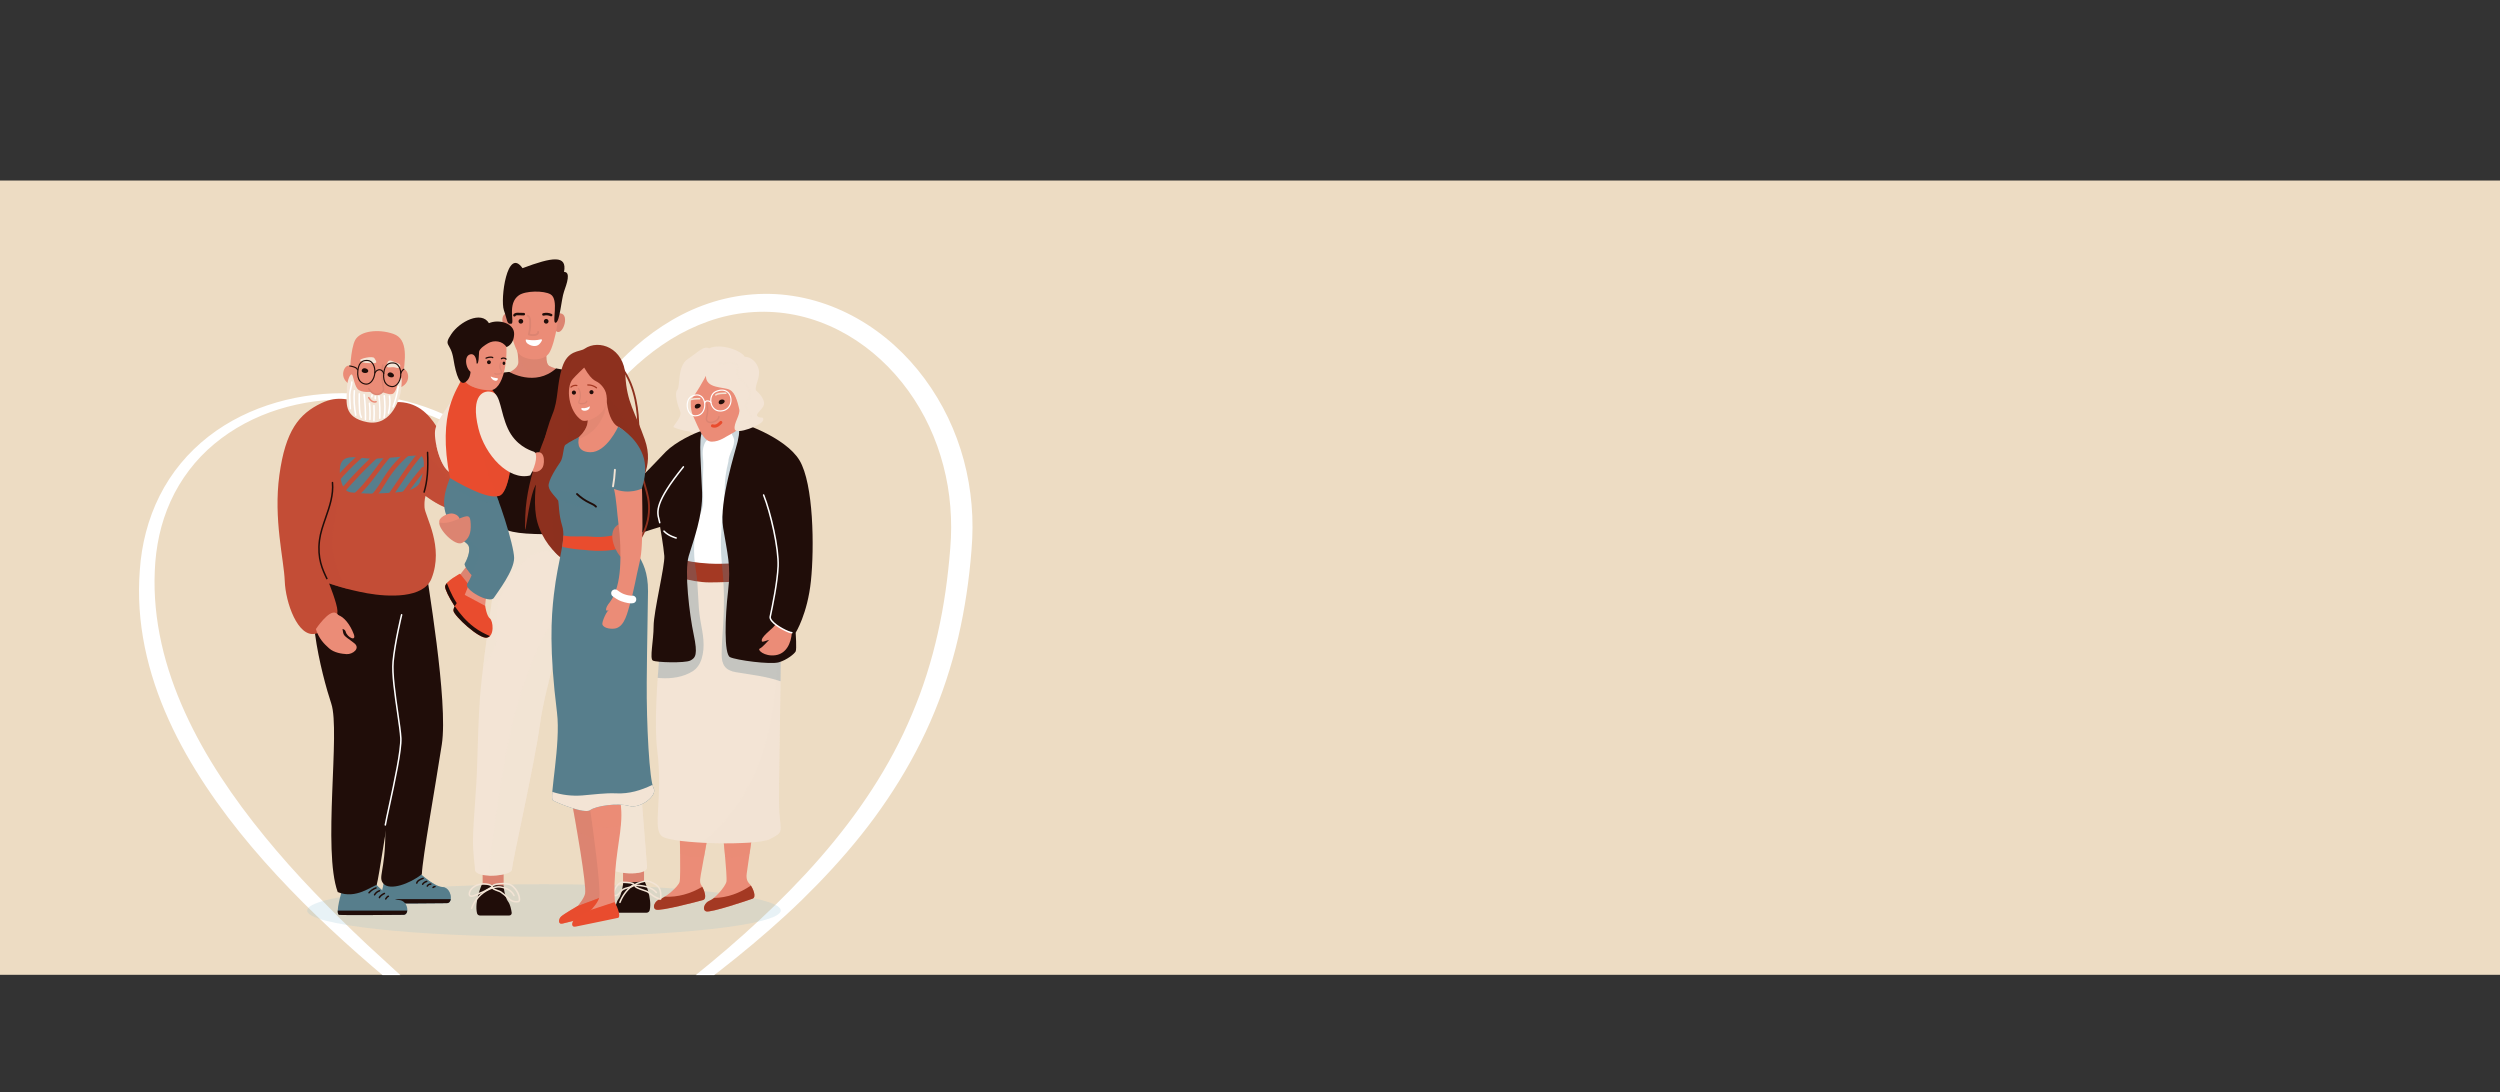 <?xml version="1.0" encoding="UTF-8"?>
<svg xmlns="http://www.w3.org/2000/svg" xmlns:xlink="http://www.w3.org/1999/xlink" viewBox="0 0 1920 838.86">
  <rect x="0" y="0" width="1920" height="838.86" fill="#333333" stroke="none"/>
  <defs>
    <style>
      .cls-1 {
        fill: #a43923;
      }

      .cls-2 {
        opacity: .3;
      }

      .cls-2, .cls-3, .cls-4, .cls-5, .cls-6, .cls-7, .cls-8, .cls-9, .cls-10, .cls-11, .cls-12, .cls-13, .cls-14 {
        mix-blend-mode: multiply;
      }

      .cls-2, .cls-15, .cls-12 {
        fill: #577e8c;
      }

      .cls-16 {
        fill: #45b7a3;
      }

      .cls-3, .cls-5, .cls-6, .cls-14 {
        opacity: .2;
      }

      .cls-3, .cls-17, .cls-11 {
        fill: #dc8471;
      }

      .cls-18 {
        fill: #200d09;
      }

      .cls-19 {
        fill: #fff;
      }

      .cls-20, .cls-9 {
        fill: #e94c2e;
      }

      .cls-21 {
        fill: none;
      }

      .cls-4, .cls-7, .cls-8, .cls-9, .cls-11, .cls-12, .cls-13 {
        opacity: .5;
      }

      .cls-4, .cls-22, .cls-10, .cls-14 {
        fill: #f3e4d5;
      }

      .cls-23, .cls-7 {
        fill: #8d301e;
      }

      .cls-24, .cls-6, .cls-13 {
        fill: #eb8c77;
      }

      .cls-5 {
        fill: #8ec2d6;
      }

      .cls-25 {
        isolation: isolate;
      }

      .cls-26 {
        fill: #d1725e;
      }

      .cls-27, .cls-8 {
        fill: #c34d36;
      }

      .cls-28 {
        fill: #eddcc3;
      }

      .cls-29 {
        clip-path: url(#clippath);
      }
    </style>
    <clipPath id="clippath">
      <rect class="cls-21" x="70.33" width="700" height="748.87"/>
    </clipPath>
  </defs>
  <g class="cls-25">
    <g id="Calque_1" data-name="Calque 1">
      <rect class="cls-28" y="138.65" width="1920" height="610"/>
      <g>
        <g class="cls-29">
          <path class="cls-19" d="M412.2,838.86c-2.04-1.36-4.15-2.76-6.26-4.24l-5.94-4.21c-3.91-2.78-7.84-5.55-11.73-8.37-7.78-5.63-15.56-11.27-23.27-17-15.39-11.51-30.72-23.13-45.7-35.2-30.06-24.03-59.17-49.37-86.53-76.68-27.26-27.36-52.92-56.66-74.52-89.14-10.78-16.23-20.57-33.21-28.64-51.1-8.09-17.86-14.48-36.61-18.43-55.95-1.96-9.67-3.32-19.47-3.97-29.33-.64-9.86-.6-19.76.15-29.6,1.31-19.73,6.28-39.45,15.21-57.23,4.46-8.88,9.92-17.26,16.23-24.9,6.31-7.64,13.47-14.54,21.23-20.61,15.55-12.14,33.53-20.78,52.25-26.2,9.37-2.72,18.95-4.64,28.61-5.78,9.66-1.19,19.4-1.54,29.11-1.24,9.71.32,19.39,1.38,28.94,3.16,9.55,1.76,18.98,4.24,28.15,7.47,18.32,6.48,35.7,15.85,50.94,28.08,7.59,6.14,14.64,12.96,21.02,20.39,6.36,7.44,12.02,15.51,16.85,24.05l-6.09.32c8.37-20.81,18.08-41.19,29.87-60.47,11.77-19.26,25.63-37.48,42.18-53.31,8.26-7.92,17.28-15.12,26.93-21.44,9.67-6.3,20.02-11.7,30.94-15.75,10.91-4.08,22.37-6.83,34.01-8.11,11.65-1.27,23.49-1.01,35.09.78,23.24,3.52,45.36,13.1,64.26,26.79,18.97,13.68,34.77,31.44,46.74,51.38,12,19.95,20.16,42.16,24.12,65.06,1.99,11.45,2.98,23.07,2.93,34.67-.01,5.78-.3,11.65-.77,17.32-.45,5.64-.98,11.27-1.62,16.89-1.27,11.25-2.95,22.48-5.08,33.63-2.14,11.15-4.64,22.25-7.76,33.19-6.16,21.9-14.28,43.29-24.44,63.64-10.13,20.37-22.15,39.72-35.53,57.98-13.4,18.25-28.27,35.31-43.95,51.46-7.85,8.07-15.9,15.93-24.17,23.53-8.28,7.6-16.73,14.99-25.31,22.2-8.59,7.2-17.3,14.26-26.15,21.11-8.87,6.83-17.84,13.53-26.9,20.08-9.08,6.52-18.21,12.97-27.47,19.23-9.27,6.24-18.57,12.42-27.97,18.44-9.39,6.04-18.86,11.94-28.38,17.75-4.75,2.93-9.54,5.78-14.34,8.63l-3.62,2.15-3.78,2.2-7.45,4.25ZM412.27,837.34l6.71-4.62,6.74-4.57,13.81-9.4c9.21-6.26,18.31-12.66,27.4-19.09,18.16-12.86,36.02-26.12,53.54-39.76,8.75-6.84,17.38-13.82,25.9-20.91,8.55-7.06,16.94-14.31,25.19-21.69,16.5-14.77,32.39-30.18,47.37-46.35,29.91-32.35,56.13-68.14,74.86-107.62,4.67-9.86,8.89-19.93,12.69-30.14,3.77-10.23,7.05-20.64,9.89-31.17,5.65-21.07,9.54-42.64,11.87-64.43.62-5.44,1.12-10.91,1.55-16.38.45-5.44.69-10.7.7-16.06,0-10.68-.83-21.35-2.61-31.86-3.6-21.01-10.79-41.43-21.58-59.8-10.74-18.38-25.03-34.69-42.05-47.36-16.98-12.67-36.8-21.56-57.63-25.01-10.4-1.75-21.02-2.12-31.54-1.19-10.52.97-20.94,3.26-30.97,6.8-10.02,3.55-19.72,8.18-28.86,13.83-9.15,5.63-17.76,12.22-25.85,19.43-16.18,14.47-30.15,31.54-42.22,49.89-12.09,18.36-22.3,38.03-31.15,58.31l-.04.09c-.74,1.7-2.72,2.48-4.42,1.74-.72-.32-1.28-.86-1.62-1.5-8.81-16.56-20.85-31.46-35.38-43.49-7.26-6.02-15.05-11.41-23.28-16.06-8.23-4.66-16.89-8.55-25.8-11.75-35.62-12.82-75.56-14.08-111.63-2.82-18,5.64-34.96,14.56-49.3,26.55-14.39,11.93-25.87,27.1-33.52,43.94-3.83,8.43-6.73,17.25-8.73,26.29-1.97,9.05-3.12,18.25-3.46,27.56-.8,18.64,1.09,37.31,5.17,55.5,4.06,18.21,10.32,35.93,18.08,53.01,7.77,17.09,17.04,33.55,27.4,49.36,10.34,15.82,21.67,31.05,33.7,45.74,12,14.72,24.7,28.92,37.89,42.68,13.19,13.76,26.75,27.21,40.69,40.28,13.98,13.03,28.14,25.9,42.6,38.45,14.47,12.54,29.05,24.98,43.84,37.19,7.37,6.13,14.77,12.24,22.2,18.31l11.13,9.12,5.51,4.51c1.71,1.42,3.42,2.92,5.21,4.46Z"/>
        </g>
        <g>
          <ellipse class="cls-5" cx="417.75" cy="699.24" rx="181.87" ry="20.17"/>
          <g>
            <path class="cls-15" d="M296.08,673.17s-5.66,19.9-2.16,20.44c3.5.54,44.26,0,49.34,0s3.46-12.1-3.54-12.37c-7-.27-20.22-13.18-20.22-13.18l-23.42,5.11Z"/>
            <path class="cls-12" d="M296.08,673.17s-5.66,19.9-2.16,20.44c3.5.54,44.26,0,49.34,0s3.46-12.1-3.54-12.37c-7-.27-20.22-13.18-20.22-13.18l-23.42,5.11Z"/>
            <path class="cls-18" d="M292.79,690.55c0,1.74.32,2.94,1.14,3.06,3.5.54,44.26,0,49.34,0,1.66,0,2.61-1.3,2.88-3.06h-53.35Z"/>
            <path class="cls-18" d="M326.02,429.05c1.96,16.03,18.38,109.88,13.29,142.72-5.08,32.85-14.74,86.41-15.34,99.7-9.59,7.43-24.24,12.5-29.23,7.43-4.99-5.07,1.19-9.13,1.18-39.56,0-30.43-3.13-170.18-3.13-170.18l33.23-40.12Z"/>
            <path class="cls-15" d="M262.68,683.79s-5.66,18.29-2.15,18.79c3.5.49,44.26,0,49.34,0s3.46-11.12-3.54-11.37c-7-.25-20.22-14.74-20.22-14.74l-23.42,7.32Z"/>
            <path class="cls-18" d="M259.38,699.34c-.05,1.83.25,3.11,1.14,3.24,3.5.49,44.26,0,49.34,0,1.8,0,2.75-1.41,2.92-3.24h-53.39Z"/>
            <path class="cls-18" d="M249.62,439.61c-19.8,13.1-2.2,79.77,4.83,100.88s-6.81,112.56,4.92,144.62c14.08,5.87,26.39-4.98,29.91-5.37,1.96-7.43,7.4-45.8,11.7-68.87,4.3-23.07,8.05-34.41,6.57-50.05-1.48-15.64-10.48-49.21-2.26-75.05,8.21-25.84,2.26-51.64,2.26-51.64l-57.93,5.47Z"/>
            <path class="cls-24" d="M411.59,369.25c4.2-1.9,12.19-5.69,16.49-4.71,4.3.98,11.73-2.54,15.25-1.86,3.52.68,2.35,2.88,1.37,6.57-.98,3.69-8.8,10.73-14.27,12.88-5.47,2.15-7.04.2-20.72.39-13.69.2-29.91,4.11-29.91,4.11l13.69-15.45s13.56.12,18.12-1.93Z"/>
            <path class="cls-27" d="M278.51,309.6c-9.38-2.35-18.77-6.16-31.67,0-17.28,8.25-27.57,21.11-32.26,55.13-4.69,34.02,3.52,65.1,4.11,81.53.59,16.42,9.97,43.4,23.46,40.47,13.49-2.93,17.2-11.48,17.01-17.6-.17-5.52-6.45-21.11-6.45-21.11,0,0,12.9,4.69,29.33,7.62,16.42,2.93,43.14,4,49.27-11.14,9.97-24.63-4.99-48.1-5.28-54.84-.29-6.75.88-8.8.88-8.8,0,0,13.2,10.26,22.29,10.56,9.09.29,54.25,11.44,64.22-6.45,1.17-15.25-1.47-17.3-1.47-17.3,0,0-13.78,2.05-26.69-1.17-12.9-3.23-27.86-2.64-37.83-17.01-9.97-14.37-17.3-50.15-56.89-38.42-4.11-.29-12.02-1.47-12.02-1.47Z"/>
            <path class="cls-15" d="M321.65,371.87c2.63-3.46,7.09-22.28.22-22.08-12.55.37-24.85,2.64-37.39,2.42-9.55-.17-22.75-5.16-23.46,7.84-.3,5.5,1.15,17.3,8.37,18.08,8.01.87,16.09,1.32,24.14.69,7.78-.61,21.56-.14,27.49-6.2.22-.22.43-.47.64-.75Z"/>
            <path class="cls-8" d="M244.95,421.62c-.32,11.82,7.75,26.39,7.75,26.39,0,0,5.92,2.15,14.85,4.45-.04-.05-.08-.1-.12-.15-6.13-8.22-10.04-18.28-11.75-28.37-1.98-11.65,1.24-21.5,2.93-32.86.93-6.23,1.64-13.19-1.72-18.87-.39-.66-1.14-1.37-1.8-1-.17,5.79,0,12.78-2.21,18.01-4.46,10.54-7.63,20.94-7.94,32.38Z"/>
            <path class="cls-8" d="M350.85,374.61c-7.59-7.66-19.52-21.69-22.28-25.19.02,3.19,0,11.21-.36,14.94-.61,6.37-3.37,15.03-.65,17,2.78,2.05,13.74,9.8,21.62,10.06,6.05.2,28.07,5.19,45.07,3.24-14.67-4.1-32.43-8.97-43.41-20.05Z"/>
            <path class="cls-18" d="M250.71,445.05l.53-.25-.56.19c-3.59-7.49-7.67-15.97-5.89-30.18.71-5.71,2.67-11.34,4.74-17.29,3-8.61,6.09-17.51,5.23-26.87-.03-.32.21-.61.53-.64.32-.01.61.21.64.53.89,9.61-2.25,18.63-5.29,27.36-2.05,5.89-3.99,11.46-4.69,17.05-1.73,13.87,2.26,22.19,5.78,29.53l-.5.31-.53.25Z"/>
            <path class="cls-18" d="M325.72,378.51c-.06,0-.11,0-.17-.03-.31-.09-.49-.42-.39-.73,2.43-8.12,3.24-17.46,2.62-30.3-.02-.32.23-.6.56-.61.37-.02.6.23.61.56.63,12.98-.19,22.45-2.66,30.7-.08.25-.31.42-.56.42Z"/>
            <path class="cls-24" d="M268.19,293.53c-.78,8.95,5.54,24.53,16.67,24.82,11.13.29,21.77-9.95,24.14-26.11,2.37-16.15,4.78-31.77-6.89-35.81-11.67-4.04-25.36-2.25-29.21,4.52-3.85,6.78-4.12,25.76-4.72,32.58Z"/>
            <path class="cls-24" d="M268.98,281.39c-3.26-3.26-9.96,7.64-.92,13.5,2.46.91,5.32-9.09.92-13.5Z"/>
            <path class="cls-24" d="M308.86,284c3.71-2.73,8.69,9.06-1.14,13.48-2.57.52-3.88-9.79,1.14-13.48Z"/>
            <path class="cls-18" d="M278.06,283.79c-1.57,2.73,3.71,3.55,4.65,1.68.94-1.87-3.35-3.93-4.65-1.68Z"/>
            <path class="cls-22" d="M269.93,287.54c-1.36.3-3.62,4.97-3.59,12.9.02,7.93-3.07,20.25,15.79,23.78,18.85,3.53,25.62-19.41,26.06-25.88.44-6.47.67-9.17-.79-7.78-1.83,1.74-2.45,9.17-5.18,11.5-2.72,2.32-8.68-1.88-12.85-1.47-4.18.41-12.07,1.4-14.85-2.01-2.77-3.41-3.21-11.34-4.58-11.04Z"/>
            <path class="cls-24" d="M293.99,280.4c-1.41,5.52-.18,15.21.57,18.03.74,2.82-5.96,8.54-11.41.08-2.1-3.51,10.84-18.11,10.84-18.11Z"/>
            <path class="cls-18" d="M298.1,286.66c-2.06,2.38,2.97,4.19,4.24,2.53,1.28-1.66-2.54-4.5-4.24-2.53Z"/>
            <path class="cls-17" d="M289.58,303.52c-1.88,0-4.48-.88-6.93-4.69-.18-.27-.1-.63.18-.81.27-.18.64-.1.81.18,3.27,5.08,6.56,4.33,7.83,3.77,1.75-.77,2.77-2.42,2.52-3.38-.73-2.79-2.02-12.64-.57-18.33.08-.31.4-.5.71-.42.31.08.5.4.42.71-1.4,5.48-.15,15.03.56,17.74.43,1.63-1.03,3.81-3.18,4.75-.44.19-1.28.48-2.36.48Z"/>
            <path class="cls-22" d="M276.57,276.76c-.67-1.29,9.81-3.74,10.97-1.65,1.16,2.08,2.91,3.89-.89,3.8-3.8-.09-8.83.29-10.09-2.15Z"/>
            <path class="cls-22" d="M297.12,279.55c1.01-3.18,2.59-3.05,4.84-1.95,2.25,1.1,6.31,1.55,5.36,3.96-.94,2.41-3.65.09-6.34.45-2.69.37-4.78.42-3.87-2.46Z"/>
            <path class="cls-24" d="M287.72,309.3c-.85,0-1.75-.27-2.54-.81-1.09-.73-1.87-1.82-2.49-2.79-.17-.27-.09-.63.18-.81.27-.17.63-.09.81.18.58.91,1.24,1.84,2.15,2.45.91.61,1.98.78,2.79.44.3-.12.64.01.77.31.13.3-.01.64-.31.77-.42.18-.88.26-1.36.26Z"/>
            <path class="cls-18" d="M281.4,295.46c-.13,0-.26,0-.39-.02-1.4-.12-3.37-.64-4.85-2.42-1.54-1.86-2.14-4.61-1.79-8.18.8-8.1,5.12-8.66,8.3-8.39,1.76.15,3.32,1.31,4.38,3.25,1.03,1.89,1.48,4.3,1.26,6.81h0c-.44,5.05-3.5,8.95-6.91,8.95ZM281.51,277.27c-2.88,0-5.64,1.25-6.27,7.65-.33,3.33.21,5.86,1.59,7.53,1.29,1.55,3.02,2,4.25,2.11,3.1.28,5.93-3.38,6.34-8.13h0c.2-2.33-.21-4.58-1.15-6.31-.92-1.68-2.22-2.67-3.68-2.8-.36-.03-.72-.05-1.08-.05ZM287.86,286.47h.01-.01Z"/>
            <path class="cls-18" d="M301.3,297.37c-.13,0-.26,0-.39-.02-1.4-.12-3.37-.64-4.85-2.42-1.54-1.86-2.14-4.61-1.79-8.18.8-8.1,5.12-8.67,8.3-8.39,1.76.15,3.32,1.31,4.38,3.25,1.03,1.89,1.48,4.3,1.26,6.81h0c-.44,5.05-3.5,8.95-6.91,8.95ZM301.41,279.18c-2.88,0-5.64,1.25-6.27,7.65-.33,3.33.21,5.86,1.59,7.53,1.29,1.55,3.02,2,4.25,2.11,3.1.31,5.93-3.38,6.34-8.13h0c.21-2.33-.21-4.58-1.15-6.31-.92-1.68-2.22-2.67-3.68-2.8-.36-.03-.72-.05-1.08-.05Z"/>
            <path class="cls-18" d="M294.71,287.23c-.18,0-.36-.12-.42-.3-.51-1.52-1.49-2.45-2.69-2.55-1.26-.09-2.55.78-3.35,2.29-.11.22-.38.3-.59.18-.22-.11-.3-.38-.18-.59.96-1.83,2.57-2.88,4.2-2.75,1.54.12,2.84,1.3,3.46,3.14.08.23-.05.48-.28.56-.05.02-.09.02-.14.02Z"/>
            <path class="cls-18" d="M274.47,284.4c-.23,0-.42-.18-.44-.41-.09-1.31-3.44-2.22-5.54-2.49-.24-.03-.41-.25-.38-.49.03-.24.24-.42.49-.38.63.08,6.13.85,6.3,3.3.02.24-.16.45-.41.47-.01,0-.02,0-.03,0Z"/>
            <path class="cls-18" d="M307.81,287.07c-.05,0-.11-.01-.16-.03-.23-.09-.34-.35-.25-.57,1.11-2.8,2.62-3.29,2.69-3.31.23-.07.48.06.55.29.07.23-.06.48-.29.55,0,0-1.19.44-2.13,2.8-.07.17-.23.28-.41.28Z"/>
            <path class="cls-24" d="M417.03,366.86c3.14-1.18,11.04-8.39,14.56-9.17,3.52-.78,3.32,2.54,1.37,3.52-1.75.87-4.5,2.89-4.5,6.82s-11.43-1.17-11.43-1.17Z"/>
            <path class="cls-24" d="M242.58,483.12c2.35,7.43,6.21,11.23,10.12,14.75,3.91,3.52,9.97,4.29,13.49,4.5,4.69.28,10.82-4.44,5.93-8.35-4.89-3.91-7.1-4.7-8.27-7.07-1.17-2.37-.65-13.47-5.93-16.2-5.28-2.74-15.33,12.37-15.33,12.37Z"/>
            <path class="cls-24" d="M259.33,472.25c4.85,1.26,9.67,7.61,12.34,14.7,2.35,6.23-5.1,2.52-6.17-1.78-1.07-4.3-10.01-1.37-10.01-1.37,0,0-2.24-13.13,3.84-11.55Z"/>
            <path class="cls-19" d="M295.92,634.14s-.07,0-.11,0c-.32-.06-.53-.36-.47-.68.6-3.31,1.79-8.79,3.17-15.12,3.68-16.95,9.24-42.56,8.75-51.49-.24-4.42-1.24-11.29-2.4-19.24-2.07-14.16-4.41-30.21-3.54-39.6,1.33-14.48,6.51-35.81,6.56-36.02.08-.32.4-.51.71-.43.31.08.51.39.43.71-.05.21-5.21,21.46-6.53,35.85-.85,9.24,1.58,25.92,3.53,39.32,1.16,7.98,2.17,14.88,2.41,19.35.5,9.09-4.86,33.78-8.78,51.81-1.37,6.32-2.56,11.79-3.16,15.08-.05.28-.3.48-.58.48Z"/>
            <path class="cls-18" d="M320.09,678.81s-.07,0-.1,0c-.32-.06-.53-.36-.48-.68.4-2.33,3.44-3.45,5.25-4.12.3-.11.65.04.76.34.11.3-.03.64-.34.75-1.6.59-4.23,1.56-4.52,3.22-.05.29-.3.49-.58.49Z"/>
            <path class="cls-18" d="M324.58,679.71c-.11,0-.22-.03-.32-.1-.27-.18-.34-.54-.17-.81.81-1.23,2.11-2.14,3.55-2.47.32-.08.63.12.7.44.07.32-.12.63-.44.7-1.15.27-2.19.99-2.84,1.97-.11.17-.3.26-.49.26Z"/>
            <path class="cls-18" d="M328.14,681.12c-.09,0-.19-.02-.27-.07-.29-.15-.4-.51-.25-.79.62-1.18,1.96-1.9,3.26-1.88.32.01.58.29.56.61-.01.32-.3.54-.61.56-.92-.03-1.77.48-2.18,1.25-.1.2-.31.31-.52.31Z"/>
            <path class="cls-18" d="M332.58,682.16c-.14,0-.29-.05-.4-.16-.24-.22-.25-.59-.03-.83.49-.53,1.19-.84,1.91-.85h.01c.32,0,.58.25.59.57,0,.32-.25.59-.57.6-.4,0-.81.19-1.08.48-.12.12-.27.18-.43.18Z"/>
            <path class="cls-18" d="M283.41,686.23c-.13,0-.27-.05-.38-.14-.25-.21-.28-.58-.07-.83,1.49-1.77,3.44-3.11,5.62-3.89.31-.11.64.05.75.36.11.31-.05.64-.36.75-1.99.71-3.76,1.93-5.12,3.54-.12.14-.28.21-.45.21Z"/>
            <path class="cls-18" d="M287.67,687.8c-.1,0-.19-.02-.29-.07-.28-.16-.38-.51-.23-.8.9-1.63,2.45-2.86,4.23-3.4.32-.09.64.09.73.4.09.31-.08.64-.4.73-1.49.44-2.78,1.48-3.54,2.84-.11.19-.31.3-.51.3Z"/>
            <path class="cls-18" d="M291.37,689.95s-.1,0-.14-.02c-.31-.08-.5-.4-.42-.71.37-1.48,3.12-3.16,4.2-3.61.3-.12.64.02.77.32.12.3-.02.64-.32.77-1.18.49-3.31,2.01-3.51,2.82-.07.27-.31.44-.57.44Z"/>
            <path class="cls-18" d="M296.23,690.98c-.09,0-.18-.02-.26-.06-.29-.14-.41-.5-.26-.79.01-.03,1.38-2.46,2.63-2.37.32.02.57.3.55.62-.02.32-.3.59-.62.55-.29.05-1.17,1.05-1.51,1.72-.1.21-.31.32-.52.32Z"/>
            <path class="cls-19" d="M269.07,314.46c-.31,0-.57-.24-.59-.55-.05-.87-.1-1.73-.16-2.6-.17-2.7-.35-5.48-.31-8.25.03-1.78.44-3.47.84-5.11.38-1.57.75-3.05.8-4.61.01-.32.27-.57.59-.57h.02c.32.01.58.28.57.61-.05,1.68-.45,3.29-.83,4.85-.4,1.64-.78,3.2-.81,4.85-.04,2.72.14,5.49.3,8.16.05.87.11,1.74.16,2.61.02.32-.23.6-.55.62-.01,0-.02,0-.03,0Z"/>
            <path class="cls-19" d="M273.22,319.46c-.27,0-.52-.19-.58-.47-1.21-6.24-1.57-12.61-1.08-18.94.03-.32.32-.57.63-.54.32.03.56.31.54.63-.49,6.23-.13,12.49,1.06,18.63.06.32-.15.63-.46.69-.04,0-.08.01-.11.01Z"/>
            <path class="cls-19" d="M277.48,321.08c-.21,0-.42-.11-.52-.32-1.05-2.01-1.27-4.31-1.42-6.49-.26-3.92-.33-7.91-.19-11.85.01-.32.31-.53.61-.57.32.01.58.28.57.61-.14,3.9-.07,7.85.19,11.74.14,2.06.35,4.21,1.29,6.02.15.29.04.64-.25.79-.09.05-.18.07-.27.07Z"/>
            <path class="cls-19" d="M280.67,322.67h0c-.32,0-.58-.27-.58-.59.09-6.32-.25-12.71-1.01-18.98-.04-.32.19-.61.51-.65.32-.05.62.19.65.51.77,6.32,1.12,12.76,1.02,19.13,0,.32-.27.58-.59.58Z"/>
            <path class="cls-19" d="M284.07,322.82s-.02,0-.03,0c-.32-.02-.57-.29-.55-.62.22-4.11.12-8.28-.31-12.38-.03-.32.2-.61.52-.64.33-.03.61.2.64.52.44,4.16.55,8.39.32,12.56-.02.31-.28.55-.59.55Z"/>
            <path class="cls-19" d="M287.17,323.55s-.03,0-.04,0c-.32-.02-.57-.3-.55-.63.26-3.77.26-7.59.02-11.36-.02-.32.22-.6.55-.62.31-.03.6.22.62.55.25,3.82.24,7.69-.02,11.51-.02.31-.28.55-.58.55Z"/>
            <path class="cls-19" d="M285.57,305.37s-.05,0-.08,0c-.32-.04-.55-.33-.51-.66l.18-1.46c.04-.32.34-.55.66-.51.32.04.55.33.51.66l-.18,1.46c-.04.3-.29.51-.58.51Z"/>
            <path class="cls-19" d="M288.22,306.84c-.32,0-.59-.26-.59-.59v-1.76c0-.32.26-.59.59-.59s.59.26.59.59v1.76c0,.32-.26.59-.59.59Z"/>
            <path class="cls-19" d="M291.7,321.79h-.02c-.32-.01-.58-.29-.56-.61.21-5.58-.02-11.23-.68-16.77-.04-.32.19-.61.51-.65.32-.05.61.19.65.51.67,5.61.9,11.31.69,16.96-.01.32-.27.56-.59.56Z"/>
            <path class="cls-19" d="M294.96,321.24s-.08,0-.12-.01c-.32-.07-.52-.37-.46-.69,1.11-5.45.63-11.11.16-16.59-.03-.32.21-.61.53-.63.29-.02.61.21.63.53.47,5.56.96,11.31-.18,16.92-.06.28-.3.47-.57.47Z"/>
            <path class="cls-19" d="M298.34,317.84s-.1,0-.15-.02c-.31-.08-.5-.4-.42-.72,1.1-4.14,1.37-8.57.77-12.81-.05-.32.18-.62.5-.66.33-.04.62.18.66.5.62,4.39.35,8.98-.79,13.27-.07.26-.31.44-.57.44Z"/>
            <path class="cls-19" d="M301.91,313.02c-.07,0-.14-.01-.2-.04-.3-.11-.46-.45-.35-.75,1.83-4.94,3.15-10.09,3.91-15.31.05-.32.34-.53.67-.49.32.05.54.35.49.67-.78,5.3-2.12,10.53-3.98,15.55-.09.24-.31.38-.55.38Z"/>
            <g>
              <path class="cls-27" d="M259.16,369.75c-.41,0-.82-.14-1.15-.43-.74-.64-.82-1.75-.18-2.48,4.86-5.62,10.11-11,15.62-15.98,2.25-2.04,4.71-4.07,7.84-4.7.95-.19,1.88.43,2.07,1.38.19.95-.43,1.88-1.38,2.07-2.25.45-4.2,2.08-6.16,3.86-5.4,4.88-10.55,10.16-15.31,15.67-.35.4-.84.61-1.33.61Z"/>
              <path class="cls-27" d="M261.05,381.09c-.4,0-.79-.13-1.12-.41-.75-.62-.85-1.73-.23-2.48,9.93-11.97,20.9-23.25,32.6-33.51.73-.64,1.84-.57,2.48.16.64.73.57,1.84-.16,2.48-11.57,10.14-22.4,21.28-32.21,33.11-.35.42-.85.64-1.36.64Z"/>
              <path class="cls-27" d="M268.94,385.44c-.54,0-1.08-.25-1.43-.73-.57-.79-.39-1.89.39-2.46,7.99-5.79,13.84-13.61,20.04-21.88,4.78-6.38,9.72-12.97,15.69-18.48.71-.66,1.83-.61,2.49.1s.61,1.83-.1,2.49c-5.74,5.28-10.58,11.75-15.26,18-6.08,8.12-12.37,16.52-20.79,22.62-.31.23-.67.33-1.03.33Z"/>
              <path class="cls-27" d="M282.62,385.97c-.59,0-1.17-.3-1.5-.84-.51-.83-.24-1.91.59-2.42,4.95-3.02,8.22-8.33,11.39-13.46.76-1.23,1.52-2.46,2.3-3.66,4.9-7.55,10.95-14.25,17.96-19.89.76-.61,1.86-.49,2.47.27.61.76.49,1.86-.27,2.47-6.73,5.42-12.52,11.83-17.22,19.07-.76,1.18-1.51,2.38-2.25,3.59-3.38,5.49-6.88,11.16-12.55,14.62-.29.18-.6.26-.92.26Z"/>
              <path class="cls-27" d="M295.36,386.07c-.63,0-1.25-.34-1.56-.95-.45-.86-.12-1.92.75-2.37,2.36-1.23,4.07-3.68,5.73-6.06l.07-.1c1.94-2.77,3.81-5.56,5.61-8.26,5.29-7.9,10.29-15.36,16.98-22.48.67-.71,1.78-.74,2.49-.08.71.66.74,1.78.08,2.49-6.49,6.91-11.41,14.25-16.62,22.03-1.82,2.71-3.69,5.51-5.65,8.32l-.07.1c-1.81,2.59-3.87,5.53-6.99,7.16-.26.14-.54.2-.81.2Z"/>
              <path class="cls-27" d="M306.88,385.86c-.36,0-.73-.11-1.04-.34-.78-.58-.95-1.68-.38-2.46,1.05-1.43,2.12-2.91,3.21-4.41,4.46-6.16,9.51-13.13,15.23-19.57.65-.72,1.76-.79,2.48-.15.73.65.79,1.76.15,2.48-5.61,6.3-10.39,12.91-15.01,19.29-1.1,1.51-2.17,2.99-3.22,4.43-.34.47-.88.72-1.42.72Z"/>
            </g>
          </g>
          <g>
            <path class="cls-24" d="M521.91,633.02s1.07,40.41.03,44.25c-1.05,3.84-11,12.05-15.02,13.27-4.02,1.22-6.46,6.64-3.14,8.03,3.32,1.4,32.48-6.29,36.15-7.34,3.67-1.05.35-8.91-.87-10.65-1.22-1.75-1.92-3.14-.87-8.56s4.78-26.86,5.65-31.58c.87-4.72-21.92-7.43-21.92-7.43Z"/>
            <path class="cls-13" d="M531.83,657.92c1.91.11,6.32.69,8.89,0,1.29-7.25,2.63-14.89,3.11-17.48.87-4.72-21.92-7.43-21.92-7.43,0,0,.3,11.23.43,22.41,3.03,1.27,6.11,2.3,9.5,2.49Z"/>
            <path class="cls-1" d="M510.56,688.65c-1.42.92-2.7,1.61-3.65,1.9-4.02,1.22-6.46,6.64-3.14,8.03,3.32,1.4,32.48-6.29,36.15-7.34,3.4-.97.79-7.8-.58-10.18-8.85,5.29-19.09,8.18-28.78,7.58Z"/>
            <path class="cls-24" d="M554.84,636.94s3.85,36.26,3.06,40.16c-.79,3.9-9.04,13.14-12.96,14.63-3.93,1.49-6,7.06-2.59,8.23,3.41,1.17,31.99-8.46,35.58-9.76,3.59-1.29-.25-8.91-1.59-10.57-1.34-1.66-3.56-3.17-2.88-8.64.68-5.47,3.84-25.77,4.39-30.53.55-4.76-23-3.52-23-3.52Z"/>
            <path class="cls-13" d="M568.43,657.94c2.57-.32,4.96-1.17,7.24-2.28.95-6.42,1.9-12.8,2.18-15.21.55-4.76-23-3.52-23-3.52,0,0,1.15,10.82,2.06,21.28,2.84.7,9.97-.07,11.52-.27Z"/>
            <path class="cls-1" d="M548.46,689.59c-1.35,1.01-2.59,1.79-3.52,2.14-3.93,1.49-6,7.06-2.59,8.23,3.41,1.17,31.99-8.46,35.58-9.76,3.33-1.2.27-7.84-1.26-10.11-8.47,5.87-18.49,9.45-28.2,9.51Z"/>
            <path class="cls-22" d="M524.02,326.09c.69,2.34,5.91,7.83,17.04,7.56,11.13-.27-10.72-36.56-9.48-44.12,1.24-7.56-7.56,36.56-7.56,36.56Z"/>
            <path class="cls-10" d="M524.02,326.09c.69,2.34,5.91,7.83,17.04,7.56,11.13-.27-10.72-36.56-9.48-44.12,1.24-7.56-7.56,36.56-7.56,36.56Z"/>
            <path class="cls-24" d="M429.57,407.93c-3.83.06-11.16.04-14.06,2.29-2.89,2.25-9.72,2.23-12.13,3.99-2.41,1.75-.76,2.98,1.27,5.39,2.03,2.42,9.97,4.05,14.84,3.72,4.87-.32,5.78-1.46,16.15-6.13,10.37-4.68,23.95-7.47,23.95-7.47l-15.71-6.72s-10.16,4.87-14.31,4.94Z"/>
            <path class="cls-24" d="M424.64,408.06c-2.78.23-11.24-2.38-14.16-1.72-2.92.66-1.61,3.07.2,3.11,1.62.04,4.87-.72,6.24,2.22,1.38,2.94,7.72-3.61,7.72-3.61Z"/>
            <path class="cls-22" d="M513.33,440.64s-13.29,97.69-8.6,135.23c4.69,37.54-4.13,60.61,3.8,66.47,7.93,5.87,72.84,7.43,83.01,1.96,10.17-5.47,8.21-4.69,7.04-19.55s1.55-101.99.97-132.49c-.58-30.5-3.87-57.46-3.87-57.46l-82.34,5.85Z"/>
            <path class="cls-14" d="M599.54,492.26c-.15-8.13-.5-16-.93-23.19-.16,1.85-.31,3.71-.41,5.56-.65,11.75-.82,23.52-1.42,35.27-1.7,33.15-6.9,67.09-23.44,96.36-7.61,13.47-17.25,26.43-29.21,36.34-1.84,1.52-3.78,3.05-5.79,4.54,21.36,1.18,47.1.43,53.19-2.85,10.17-5.47,8.21-4.69,7.04-19.55-1.17-14.86,1.55-101.99.97-132.49Z"/>
            <path class="cls-19" d="M551.67,326.53c-4.63,3.15-16.06,5.81-21.14,10.89-5.08,5.08-7.43,100.88-7.43,100.88h57.87s-3.91-86.22-2.35-94.92c1.56-8.7-6.23-30.93-26.96-16.85Z"/>
            <path class="cls-1" d="M513.33,440.64s16.42,6.65,31.67,6.65,46.53-1.96,46.53-1.96v-16.03s-25.6,4.69-46.92,3.52c-21.32-1.17-27.76-5.87-27.76-5.87l-3.52,13.69Z"/>
            <path class="cls-2" d="M599.54,492.26c-.58-30.5-3.87-57.46-3.87-57.46l-4.13.29v-5.79s-4.32.79-10.88,1.64c-.9-21.03-3.31-80.42-2.02-87.57,1.56-8.7-6.23-30.93-26.96-16.85-4.63,3.15-16.06,5.81-21.14,10.89-4.14,4.14-6.47,68.54-7.19,92.22-4.73-1.39-6.5-2.68-6.5-2.68l-3.52,13.69s-5.57,40.92-8.23,79.97c.7.06,1.4.12,2.1.17,8.27.59,17.7-.73,24.85-5.31,3.28-2.11,5.61-5.62,6.73-9.29,3.13-10.25.99-19.25-.85-29.53-2.3-12.82-1.29-26.07-3.51-38.68-2.17-12.36-1.95-27.11,2.06-39.05,1.14-3.39,2.65-6.68,3.24-10.21.42-2.56.34-5.18.26-7.78-.24-7.61-.2-15.23.14-22.84.26-5.8-1.48-10.82.64-16.52.52-1.41,1.25-2.83,2.51-3.66,2.01-1.32,4.71-.75,7.01-1.47,2.14-.67,3.78-2.43,5.84-3.32,1.77-.77,3.76-.86,5.69-.88.2,1.75,1.48,3.19,1.89,4.91.35,1.47.03,3-.29,4.47-.9,4.13-4.02,8.68-4.02,12.92-1.62,6.38-2.83,13.82-2.83,20.41-.41,6.62-.19,13.4-1.51,19.92-.16.78-.35,1.56-.55,2.33.06,5.94-.74,11.83-.86,17.81-.15,7.44.42,14.91,1.16,22.3,1.45,14.49,1.52,28.44.54,42.97-.49,7.3-1.03,14.61-1.12,21.93-.11,8.35,2.79,12.67,11.09,14.05,11.63,1.94,22.94,3.06,34.18,6.99.15-12.49.21-23.48.07-31.01Z"/>
            <path class="cls-18" d="M539.23,330.77c-5.87,1.76-20.24,8.5-27.86,16.13s-27.57,30.5-43.99,39.59c-16.42,9.09-36.36,18.77-38.42,19.65-2.05.88,5.57,19.36,9.38,20.82,3.81,1.47,18.48,2.05,26.98-5.28,8.5-7.33,41.64-17.01,41.64-17.01,0,0,2.64,14.96,3.23,22.29.59,7.33-8.21,42.82-8.21,53.96s-3.23,24.93-.59,26.39c2.64,1.47,24.63,2.05,28.74,0,4.11-2.05,5.87-4.69,2.64-19.94-3.23-15.25-7.33-48.68-3.81-60.41,3.52-11.73,10.85-31.09,10.26-48.68-.59-17.6-2.87-42.82.03-46.04l-.03-1.47Z"/>
            <path class="cls-19" d="M506.68,402.03c-.28,0-.53-.2-.58-.49-.14-.78-.34-1.54-.55-2.34-1.58-5.98-3.55-13.43,18.85-41.04.21-.25.58-.29.83-.09.25.21.29.57.09.83-22.03,27.15-20.14,34.27-18.63,40,.22.83.43,1.61.57,2.44.06.32-.16.62-.48.68-.03,0-.07,0-.1,0Z"/>
            <path class="cls-19" d="M519.29,413.76s-.09,0-.14-.02c-.25-.06-6.08-1.55-9.67-5.45-.22-.24-.21-.61.03-.83.24-.22.61-.21.83.03,3.36,3.64,9.04,5.09,9.1,5.11.32.08.51.4.43.71-.07.27-.31.44-.57.44Z"/>
            <path class="cls-16" d="M572.25,414.09c-4.48,0-9.02-1.02-11.95-3.07-.26-.19-.33-.55-.14-.82.19-.27.55-.33.82-.14,5.42,3.79,17.23,3.8,22.18.01.26-.2.63-.15.82.11.2.26.15.63-.11.82-2.69,2.06-7.13,3.09-11.62,3.09Z"/>
            <path class="cls-18" d="M564.43,326.34c4.4.29,3.54,6.45,2.07,12.9-1.47,6.45-14.37,46.07-11.14,66.02,3.23,19.94,6.16,29.03,3.81,48.68-2.35,19.65-3.23,48.39,1.47,50.73,4.69,2.35,31.09,5.88,37.54,3.97,6.45-1.92,12.02-6.61,12.9-8.37.88-1.76,0-14.37,0-14.37,0,0,9.09-14.37,11.73-39.88,2.64-25.51,2.05-74.43-8.8-92.5-10.85-18.06-46.92-30.38-48.97-29.21s-.61,2.03-.61,2.03Z"/>
            <path class="cls-24" d="M595.47,479.46c-.55,3.23-1.21,8.31-3.94,11.04-2.74,2.74-5.87,6.61-8.02,7.59-2.15.98,3.61,6.29,12.01,5.12,8.41-1.17,12.03-9.29,12.62-17.3,0,0-5.25-1.86-6.89-2.71-1.53-.79-5.78-3.74-5.78-3.74Z"/>
            <path class="cls-24" d="M595.47,479.46c-.47,2.36-9.61,8.15-10.39,11.84-.78,3.7,3.71-.57,8.41,0,4.69.57,1.99-11.84,1.99-11.84Z"/>
            <path class="cls-24" d="M540.65,281.14c-6.91,3.95-13.19,27.57-8.56,37.85,4.62,10.28,8.22,20.21,14.56,20.21s11.31-4.25,14.9-5.99c12.55-6.08,7.02-15.93,6.34-20.55-.69-4.62-6.51-17.3-10.96-22.09-4.45-4.8-11.48-12.16-16.27-9.42Z"/>
            <path class="cls-22" d="M542.16,288.66s-8.8,16.4-11.68,17.92c-2.89,1.51,1.6,24.47-1.2,24.6-2.79.14-10.49-2.2-11.86-3.02-1.37-.82,6.87-7.7,4.95-12.23-1.92-4.54-4.67-13.88-2.2-16.49,2.47-2.61-.27-18.14,7.97-23.64,8.25-5.5,12.1-10.45,16.49-8.25,8.8-4.26,24.88,1.79,27.35,6.46,6.32.14,10.86,6.46,11,11.96.14,5.5-4.12,12.51-2.06,14.16,2.06,1.65,6.74,6.87,5.77,10.72-.96,3.85-7.01,7.01-4.81,8.93s5.09-.42,4.12,3.16c-.96,3.58-20.61,11.23-21.72,6.74-1.11-4.49,4.54-11.13,3.44-15.53-1.1-4.4-2.61-12.51-7.42-14.84-4.81-2.34-18.28-.73-18.14-10.63Z"/>
            <path class="cls-18" d="M551.94,308.95c.02,2.99,4.74,1.13,4.62-.85-.13-1.98-4.64-1.62-4.62.85Z"/>
            <path class="cls-18" d="M533.58,312.21c.02,2.99,4.74,1.13,4.62-.85s-4.64-1.62-4.62.85Z"/>
            <path class="cls-17" d="M545.69,325.04c-1.16,0-2.62-.44-3.32-1.67-.7-1.23-.36-2.64-.07-3.88l.06-.25c.68-2.89.67-5.95-.02-8.84-.08-.31.12-.63.43-.71.32-.08.63.12.71.43.73,3.07.74,6.31.02,9.38l-.06.25c-.26,1.08-.53,2.2-.05,3.03.47.82,1.58,1.11,2.38,1.08,1.67-.04,3.42-.74,4.69-1.87.66-.59,1.05-1.33,1.06-2.02,0-.32.28-.61.6-.58.32,0,.58.27.58.6-.02,1.01-.55,2.06-1.46,2.87-1.47,1.31-3.51,2.12-5.44,2.17-.03,0-.07,0-.1,0Z"/>
            <path class="cls-20" d="M548.69,328.45c-.58,0-1.2-.09-1.86-.3-.62-.19-.96-.85-.77-1.47.19-.62.85-.97,1.47-.77,2.02.63,3.31-.42,4.79-1.86.17-.16.33-.32.48-.46.47-.44,1.22-.41,1.66.06.44.47.41,1.22-.06,1.66-.14.13-.28.27-.44.42-1.09,1.07-2.78,2.72-5.26,2.72Z"/>
            <path class="cls-19" d="M534.08,319.79c-2.77,0-4.98-1.68-6.09-4.74-1.44-3.94-.55-9.33,3.05-11.09,3.87-1.89,6.37-.98,7.78.12,2.32,1.81,3.41,5.59,2.64,9.19-.7,3.29-2.7,5.58-5.5,6.28-.65.16-1.28.24-1.88.24ZM535.2,303.75c-1.15,0-2.42.33-3.78,1h0c-3.13,1.53-3.88,6.5-2.61,10,.57,1.56,2.38,5.09,6.93,3.95,2.46-.61,4.23-2.66,4.85-5.61.7-3.28-.26-6.7-2.32-8.31-.88-.69-1.91-1.03-3.08-1.03ZM531.22,304.35h.01-.01Z"/>
            <path class="cls-19" d="M553.11,316.1c-3.98,0-6.32-2.7-7.22-5.53-1.2-3.78-.11-8.67,3.78-10.32h0c3.79-1.61,7.15-1.4,9.46.58,2.29,1.96,3.26,5.51,2.42,8.83-.82,3.25-3.11,5.51-6.28,6.2-.77.17-1.49.24-2.16.24ZM554.43,300.06c-1.34,0-2.83.33-4.4,1h0c-3.43,1.45-4.37,5.84-3.29,9.24.93,2.94,3.62,5.72,8.35,4.69,2.83-.62,4.88-2.64,5.62-5.56.76-3-.1-6.2-2.14-7.94-1.12-.96-2.53-1.44-4.14-1.44ZM549.85,300.66h.01-.01Z"/>
            <path class="cls-19" d="M541.26,309.93s-.06,0-.09-.01c-.24-.05-.39-.29-.34-.52.21-.98.83-1.64,1.75-1.88,1.24-.32,2.82.2,3.75,1.25.16.18.14.46-.04.62-.18.16-.46.14-.62-.04-.7-.79-1.96-1.22-2.87-.99-.59.15-.97.56-1.11,1.22-.04.21-.23.35-.43.35Z"/>
            <path class="cls-22" d="M549.73,303.89c-.15,0-.29-.05-.4-.16-.23-.22-.24-.59-.02-.83,1.48-1.55,7.05-1.49,8.15-1.46.32,0,.58.28.57.6,0,.32-.25.62-.6.57-2.35-.06-6.4.18-7.27,1.09-.12.12-.27.18-.43.18Z"/>
            <path class="cls-22" d="M529.63,308.05c-.15,0-.29-.05-.4-.16-.23-.22-.24-.59-.02-.83,1.48-1.55,7.05-1.49,8.15-1.46.32,0,.58.28.57.6,0,.32-.27.57-.6.57-2.35-.06-6.4.18-7.27,1.09-.12.12-.27.18-.43.18Z"/>
            <path class="cls-19" d="M608.15,486.49c-2.48,0-12.25-4.83-15.84-9.24-1.13-1.39-1.59-2.67-1.36-3.78l.27-1.27c1.31-6.18,5.28-24.97,5.78-37.43.54-13.37-5.63-40.7-11.1-54.42-.12-.3.03-.64.33-.76.3-.12.64.03.76.33,5.62,14.12,11.74,41.17,11.19,54.91-.51,12.56-4.5,31.42-5.81,37.62l-.27,1.26c-.16.75.22,1.7,1.12,2.8,3.52,4.33,12.93,8.81,14.93,8.81.32,0,.59.26.59.59s-.26.59-.59.59Z"/>
            <path class="cls-4" d="M573.2,324.84c-.64,0-1.23-.18-1.74-.53-.26-.19-.33-.55-.14-.82.18-.27.55-.33.82-.14.44.31,1.02.4,1.64.25.79-.19,1.5-.73,1.86-1.42.63-1.19.54-2.82-.24-4.45-.5-1.05-1.19-1.98-1.92-2.96-.3-.41-.61-.82-.9-1.24-.33-.47-.68-1.03-.77-1.7-.12-.94.31-1.79.8-2.56.22-.35.45-.7.68-1.05.69-1.06,1.35-2.06,1.8-3.17,1.42-3.53-.69-7.78-3.41-10.43-.51-.5-1.07-.97-1.63-1.45-1.85-1.58-3.77-3.21-4.15-5.68-.14-.88-.05-1.76.04-2.61.11-1.06.21-2.05-.13-2.94-.41-1.09-1.51-1.95-2.95-2.32-1.36-.35-2.83-.25-4.25-.15l-6.13.42c-.34.03-.6-.22-.63-.55-.02-.32.22-.6.55-.63l6.13-.42c1.44-.1,3.07-.21,4.62.18,1.8.46,3.2,1.59,3.75,3.04.44,1.15.32,2.33.2,3.47-.08.81-.16,1.58-.05,2.31.32,2.04,1.99,3.46,3.76,4.97.58.49,1.16.99,1.69,1.5,3,2.92,5.3,7.67,3.68,11.7-.49,1.22-1.21,2.32-1.91,3.38-.22.34-.45.69-.67,1.03-.43.69-.7,1.25-.63,1.79.05.41.31.81.57,1.18.28.41.58.81.88,1.21.73.99,1.49,2.01,2.03,3.16.94,1.97,1.02,3.97.22,5.5-.51.97-1.51,1.74-2.62,2.01-.29.07-.58.11-.85.11Z"/>
          </g>
          <g>
            <path class="cls-23" d="M463.51,431.46c-8.3.63-16.68-1.42-23.23-6.22-.33-.24-.4-.7-.16-1.03.24-.33.7-.4,1.03-.16,11.73,8.6,29.62,7.98,41.62-1.44,11.4-8.96,17.13-25.12,14.25-40.22-.55-2.89-1.4-5.78-2.22-8.57-.52-1.76-1.03-3.52-1.48-5.29-2.71-10.67-3.06-21.84-3.41-32.65-.18-5.7-.37-11.6-.9-17.34-1.31-14.21-5.89-33.29-20.25-43.48-.33-.23-.41-.69-.17-1.02.23-.33.69-.41,1.02-.17,14.81,10.52,19.52,30.03,20.86,44.54.53,5.79.72,11.71.9,17.43.34,10.73.69,21.82,3.36,32.33.45,1.76.96,3.5,1.47,5.24.83,2.83,1.69,5.75,2.25,8.71,2.98,15.62-2.96,32.36-14.79,41.65-5.81,4.56-12.95,7.14-20.16,7.69Z"/>
            <path class="cls-17" d="M360.97,432.07c-4.74,4.78-11.49,14.57-11.49,14.57l14.11,16.95s2.04-12.84,8.49-21.59c6.45-8.76-11.11-9.93-11.11-9.93Z"/>
            <path class="cls-20" d="M353.26,440.65s-10.99,5.77-11.4,9.75c-.41,3.98,12.77,26.19,18.91,26.85,6.15.66,8.24-11.16,6.33-13.57-1.91-2.42-1.64-7.75-1.64-7.75l-12.2-15.28Z"/>
            <path class="cls-9" d="M353.26,440.65s-10.99,5.77-11.4,9.75c-.41,3.98,12.77,26.19,18.91,26.85,6.15.66,8.24-11.16,6.33-13.57-1.91-2.42-1.64-7.75-1.64-7.75l-12.2-15.28Z"/>
            <path class="cls-18" d="M353.6,467.02c-4.68-5.75-7.75-12.34-10.41-19.15-.75.87-1.25,1.73-1.33,2.52-.41,3.98,12.77,26.19,18.91,26.85,1.4.15,2.59-.37,3.57-1.26-3.92-2.5-7.68-5.22-10.74-8.97Z"/>
            <path class="cls-15" d="M343.53,390.93c-1.68,19.35,14.58,23.94,16.34,28.26,1.76,4.33-1.62,11.42-2.96,13.73-1.33,2.3,14.08,21.01,19.2,16.12,5.12-4.89,15.85-32.97,1.81-46.33-14.04-13.36-34.39-11.77-34.39-11.77Z"/>
            <path class="cls-12" d="M343.53,390.93c-1.68,19.35,14.58,23.94,16.34,28.26,1.76,4.33-1.62,11.42-2.96,13.73-1.33,2.3,14.08,21.01,19.2,16.12,5.12-4.89,15.85-32.97,1.81-46.33-14.04-13.36-34.39-11.77-34.39-11.77Z"/>
            <path class="cls-24" d="M361.54,446.28c-3.22,5.91-6.99,17.19-6.99,17.19l18.27,12.36s-1.61-12.9,2.15-23.11c3.76-10.21-13.43-6.45-13.43-6.45Z"/>
            <rect class="cls-17" x="370.67" y="660.14" width="16.12" height="33.85"/>
            <path class="cls-18" d="M368.63,703.12h22.45c1.17,0,2.08-1.03,1.91-2.19-.35-2.48-1.15-6.44-2.8-8.56-2.51-3.22-3.58-12.18-3.58-12.18l-16.48-1.07s-5.99,13.25-3.77,22.28c.25,1.03,1.21,1.72,2.27,1.72Z"/>
            <path class="cls-22" d="M384.64,394.69c1.61,19.34-13.43,103.71-16.12,142.39-.91,13.1-1.57,31.44-2.07,50.26-.54,20.34-2.91,41.24-3.17,56.7-.21,12.47,1.64,21.39,1.49,23.61-.54,7.52,28.48,5.37,28.48,0s17.19-80.06,21.49-111.76c4.3-31.7,20.96-77.38,19.34-94.03-1.61-16.66-12.9-70.93-12.9-70.93l-36.54,3.76Z"/>
            <path class="cls-4" d="M371.05,511.99c4.43-6.2,9.01-13.08,10.01-20.24,1.37-9.87-1.27-19.51,1.78-29.34,2.69-8.65,7.74-16.82,13.11-24.03,5.11-6.86,10.65-12.37,19.23-14.4,2.98-.71,7.94-.08,12.58.1-3.29-17.23-6.6-33.15-6.6-33.15l-36.54,3.76c1.32,15.81-8.49,75.05-13.59,117.29Z"/>
            <path class="cls-4" d="M383.34,609.97c-3.14,20.82-5.89,41.65-8.18,62.51,8.14.36,18.08-1.68,18.08-4.82,0-5.37,17.19-80.06,21.49-111.76,4.24-31.28,20.5-76.14,19.39-93.33-31.4,42.66-42.98,95.69-50.78,147.41Z"/>
            <rect class="cls-17" x="478.49" y="657.99" width="16.12" height="33.85" transform="translate(973.11 1349.82) rotate(180)"/>
            <path class="cls-18" d="M496.54,700.97h-22.7c-.98,0-1.73-.86-1.6-1.83.33-2.44,1.12-6.7,2.85-8.92,2.51-3.22,3.58-12.18,3.58-12.18l16.48-1.07s5.88,13,3.83,22.03c-.26,1.15-1.26,1.97-2.44,1.97Z"/>
            <path class="cls-22" d="M458.25,394.34c-1.61,19.34,25.97,102.45,28.66,141.14,2.69,38.69,9.49,122.87,10.03,130.39.54,7.52-28.48,5.37-28.48,0s-23.11-80.06-27.4-111.76c-4.3-31.7-15.05-77.38-13.43-94.03,1.61-16.66-12.36-65.73-12.36-65.73h42.99Z"/>
            <path class="cls-4" d="M458.25,394.34c-1.61,19.34,25.97,102.45,28.66,141.14,2.69,38.69,9.49,122.87,10.03,130.39.54,7.52-28.48,5.37-28.48,0s-23.11-80.06-27.4-111.76c-4.3-31.7-15.05-77.38-13.43-94.03,1.61-16.66-12.36-65.73-12.36-65.73h42.99Z"/>
            <path class="cls-17" d="M427.63,254.68c5.13,2.98,10.75-15.58,1.07-13.97-9.67,1.61-4.1,12.21-1.07,13.97Z"/>
            <path class="cls-17" d="M392.16,254.68c-5.13,2.98-10.75-15.58-1.07-13.97,9.67,1.61,4.1,12.21,1.07,13.97Z"/>
            <path class="cls-17" d="M421.72,259.29c-2.69,10.75-3.22,20.42.54,22.03,3.76,1.61,23.64,8.6,23.64,8.6,0,0-33.85,29.55-70.39,1.61,14.51-3.76,22.57-8.06,22.57-13.43s-2.69-23.64-2.69-23.64l26.33,4.84Z"/>
            <path class="cls-22" d="M472.62,688.44c-.76,0-1.43-.33-1.76-.88-.28-.47-.28-.99-.25-1.39.13-1.61.86-3.09,1.55-4.33.92-1.64,2.25-3.62,4.36-4.41,1.5-.56,3.1-.43,4.52-.3.3.03.6.05.9.07,1.68.12,3.42.24,5.03,1.28.15.09.59.38.63.9.11,1.53-2.59,2.32-5.86,3.12-.54.13-1.04.26-1.21.32-.98.4-1.92.81-2.65,1.44-.48.42-.88.93-1.29,1.48-.24.31-.48.62-.73.92-.99,1.14-2.04,1.74-3.13,1.78-.03,0-.06,0-.1,0ZM479.11,678.19c-.75,0-1.5.08-2.18.34-1.75.66-2.92,2.43-3.75,3.89-.67,1.18-1.3,2.47-1.41,3.84-.02.23-.02.51.08.69.14.23.49.34.81.31.93-.03,1.76-.77,2.28-1.38.24-.28.46-.57.69-.86.44-.57.89-1.16,1.46-1.65.87-.75,1.91-1.21,2.99-1.64.25-.1.72-.21,1.37-.37,3.81-.93,4.82-1.51,4.96-1.84-.02,0-.04-.03-.08-.05-1.35-.88-2.87-.98-4.47-1.09-.31-.02-.61-.04-.92-.07h0c-.59-.05-1.21-.1-1.83-.1Z"/>
            <path class="cls-11" d="M409.69,286.86c5.84,1.51,9.89-1.21,13.26-5.26-.26-.1-.51-.21-.7-.29-3.76-1.61-3.22-11.28-.54-22.03l-26.33-4.84s1.29,8.81,2.09,15.99c2.19,7.34,5.45,14.67,12.22,16.42Z"/>
            <path class="cls-17" d="M438.58,612.41c3.64,19.57,11.96,67.29,10.78,73.79-1.18,6.5-13.97,18.47-13.97,18.47l27.98-8.63s-3.4-4.53-2.58-29.3c.82-24.77,5.66-38.58,1.33-57.41-4.32-18.83-23.54,3.08-23.54,3.08Z"/>
            <path class="cls-3" d="M462.59,643.81c1.3-12.26,2.32-22.33-.47-34.48-4.32-18.83-23.54,3.08-23.54,3.08,1.18,6.33,2.84,15.62,4.52,25.49,6.15,4.57,10.47,6.91,19.49,5.91Z"/>
            <path class="cls-20" d="M461.22,689.31l-17.75,6.61s-10.52,6.06-12.59,8.02c-2.04,1.93-2.44,6.28,1.28,5.33s30.09-7.37,32.22-7.99c2.13-.62-.02-7.26-3.16-11.98Z"/>
            <path class="cls-9" d="M461.22,689.31l-17.75,6.61s-10.52,6.06-12.59,8.02c-2.04,1.93-2.44,6.28,1.28,5.33s30.09-7.37,32.22-7.99c2.13-.62-.02-7.26-3.16-11.98Z"/>
            <path class="cls-24" d="M452.36,615.1c2.87,19.7,9.31,67.7,7.88,74.15-1.43,6.45-14.69,17.91-14.69,17.91l28.3-7.52s-3.22-4.66-1.43-29.37c1.79-24.72,7.16-38.33,3.58-57.32-3.58-18.99-23.64,2.15-23.64,2.15Z"/>
            <path class="cls-6" d="M474.13,634.83c.9-.2,1.79-.46,2.67-.74.62-6.89.62-13.59-.8-21.14-3.58-18.99-23.64,2.15-23.64,2.15.74,5.07,1.71,12.01,2.73,19.64,6.41,1.41,13.22,1.39,19.05.1Z"/>
            <path class="cls-20" d="M471.97,692.83l-18,5.91s-10.75,5.64-12.9,7.52c-2.11,1.85-2.69,6.18,1.07,5.37,3.76-.81,30.36-6.18,32.51-6.72,2.15-.54.27-7.25-2.69-12.09Z"/>
            <path class="cls-24" d="M409.36,221.91c-4.8-.6-15.05,0-17.73,14.51-1.96,10.57,2.69,32.05,8.06,36.35,5.37,4.3,17.73,4.84,22.03-1.61,4.3-6.45,10.75-35.81,4.3-43.87-6.45-8.06-12.36-4.84-16.66-5.37Z"/>
            <path class="cls-18" d="M392.69,248.64c-3.62.45-2.85-2.2-5.72-10.44-2.87-8.24,2.51-49.08,14.33-32.24,22.93-8.6,34.39-10.39,31.88,2.87,5.37,0,2.15,8.96,0,15.05-2.15,6.09-3.22,23.64-6.45,24-3.22.36,2.87-17.91-3.94-21.85-5.05-2.92-19.06-2.88-24.27.73-9.31,6.45-2.97,21.53-5.83,21.89Z"/>
            <path class="cls-18" d="M391.09,285.62s19.88,11.82,36-2.69c0,0,20.42,3.22,28.48,9.67,8.06,6.45,6.45,118.21-37.08,117.68-43.52-.54-40.3-5.91-46.21-52.66-5.91-46.75-19.34-68.24,18.81-72Z"/>
            <path class="cls-15" d="M348.64,359.23c-2.15,7.52-12.9,24.72-4.3,39.76,8.6,15.05,26.33,18.27,23.11,28.48-3.22,10.21-5.91,16.66-8.6,20.96-2.69,4.3,17.19,15.58,20.42,10.75,3.22-4.84,15.58-20.96,15.58-30.63s-12.9-49.97-18.27-58.03c-5.37-8.06-27.94-11.28-27.94-11.28Z"/>
            <path class="cls-12" d="M383.24,385.72c-2.54-6.95-4.97-12.67-6.66-15.21-5.37-8.06-27.94-11.28-27.94-11.28-.74,2.58-2.48,6.31-4.11,10.68.32.4.68.78,1.01,1.18,10.02,9.85,24.78,17.27,37.71,14.64Z"/>
            <path class="cls-24" d="M337.36,401.14c-.72-3.58,5.93-6.77,9.25-6.81,3.33-.04,8.42,2.96,5.25,6.81-3.17,3.85-10.01,4.66-10.01,4.66l-4.49-4.66Z"/>
            <path class="cls-23" d="M448.92,267.86c-3.79,2.59-12.92.7-17.22,14.43-4.3,13.73-2.69,24.67-7.46,35.95-4.77,11.28-16.59,53.02-12.56,78.09,4.03,25.08,31.06,48.69,54.14,40.63,23.08-8.06,12.22-34.36,18.67-49.94,6.45-15.58,18.27-27.77,10.75-49.35-7.52-21.58-13.87-28.39-14.95-49.35-1.07-20.96-20.1-28.15-31.37-20.46Z"/>
            <path class="cls-7" d="M486.84,340.3c-4.24-16.19-13.44-29.95-26.15-40.76-3.14-2.67-5.86-5.03-8.41-8.27-2.85-3.63-4.29-5.09-8.91-2.08-4.88,3.18-5.87,7.02-6.38,12.59-1.02,11.24-.16,22.55-.85,33.81-.58,9.52.27,20.22-2.47,29.44-3.04,10.23-9.36,18.46-9.51,29.51-.13,9.85,1.35,19.63,1.86,29.46,10.86,11.32,26.03,17.79,39.8,12.98,23.08-8.06,12.22-34.36,18.67-49.94,1.61-3.9,3.56-7.58,5.46-11.25.55-11.94-.08-23.9-3.11-35.46Z"/>
            <path class="cls-17" d="M337.36,401.14c-.72,5.37,12.16,18.65,17.54,15.81,5.38-2.85,6.94-7.49,6.6-14.65-.34-7.16-1.75-7.07-10.88-3.13-9.13,3.94-13.25,1.97-13.25,1.97Z"/>
            <path class="cls-24" d="M465.73,305.36c.58,10.81,3.99,19.84,9,22.35,5.02,2.51,7.97,7.97,7.97,7.97,0,0-15.51,24.27-31.44,21.77-15.93-2.51-13.43-16.61-13.43-16.61,0,0,9.37-5.16,12.6-13.12,3.22-7.96-2.06-17.64-2.06-17.64l17.37-4.7Z"/>
            <path class="cls-11" d="M441.92,338.05c3.15-1.08,6.12-2.33,8.77-3.84,6.22-3.53,10.66-9.64,13.39-16.43,1.05-3.76,1.27-9.82,1.39-14.03l-17.11,6.31s5.29,9.68,2.06,17.64c-1.81,4.47-5.56,8.06-8.5,10.35Z"/>
            <path class="cls-24" d="M448.65,282.29s-6.36,6-8.76,8.81c-5.54,6.49-3.34,24.8,6.66,31.53,3.44,2.32,14.82-2.33,17.83-9.84,3.81-9.5-.31-14.57-2.85-17.28-3.97-4.23-5.71-.91-12.89-13.22Z"/>
            <path class="cls-15" d="M444.69,335.67s-8.78,4.57-10.5,6c-1.72,1.43-1.36,9.55-3.87,13.19-2.51,3.64-9.67,14.39-8.96,18.69.72,4.3,6.89,9.31,7.38,11.1.5,1.79.31,10.57,2.98,19.08,3.35,10.7-3.1,24.79-6.34,52.92-2.08,18.08-3.64,42.04,2.4,90.67,2.99,24.08-6.06,65.52-3.19,67.31,2.87,1.79,24.43,10.75,28.7,7.52,4.26-3.22,21.1-5.73,29.69-3.22,8.6,2.51,22.21-7.88,18.99-13.61-3.22-5.73-5.54-49.08-5.28-81.67.26-32.6.87-54.28.98-69.51.21-28.65-15.76-31.51-17.91-48.34-2.15-16.84,10.75-24.37,10.75-24.37,0,0,8.6-17.19,3.22-31.87-5.37-14.69-18.99-21.85-18.99-21.85,0,0-8.97,19.87-21.46,19.6-12.49-.27-8.59-11.63-8.59-11.63Z"/>
            <path class="cls-20" d="M431.77,419.69s.04.02.06.04c.43.22.73.37.94.48,5.6,1.21,11.85,1.97,17.56,2.23-.43-.02-.85-.04-1.28-.06,10.12,1.17,24.06,1.29,33.37-3.5.65-.34,1.3-.68,1.96-1.01-1.79-2.83-3.3-5.79-4.14-9.39-8.25,2.99-17.25,4.56-25.85,3.7-7.22-.73-14.62.56-21.73-.88-.06,2.53-.4,5.3-.89,8.39Z"/>
            <path class="cls-22" d="M501.08,602.77c-8.67,4.16-17.77,7.01-27.75,6.53-8.68-.42-17.78.98-26.29,1.61-7.72.57-15.55-.32-22.86-2.77-.28,3.72-.24,6.1.4,6.5,2.87,1.79,24.43,10.75,28.7,7.52,4.26-3.22,21.1-5.73,29.69-3.22,8.6,2.51,22.21-7.88,18.99-13.61-.3-.54-.59-1.4-.88-2.56Z"/>
            <path class="cls-12" d="M435.99,340.47c2.73.77,5.65,1.34,8.54,1.71-.98-3.12.17-6.51.17-6.51,0,0-5.56,2.9-8.7,4.8Z"/>
            <path class="cls-12" d="M440.57,387.88c6.3,2.25,25.39,8.49,30.06,1.28.23-.36.48-.7.73-1.02,0-3.87,0-9.43-1.65-13.43,0-.39.07-.77.13-1.14-2.88,2.45-6.12,4.34-9.87,5.37-9.37,2.57-20.37-.86-29.74-2.3-2.71-.41-5.6-.98-8.49-1.77,1.34,3.46,5.34,7.12,6.63,9.06,4.11.81,8.12,2.48,12.2,3.94Z"/>
            <path class="cls-22" d="M470.82,374.24s-.09,0-.13-.01c-.4-.07-.67-.45-.6-.85.73-4.14,1.21-8.38,1.43-12.59.02-.41.36-.75.77-.69.41.02.72.36.69.77-.22,4.27-.71,8.56-1.45,12.76-.06.36-.37.61-.72.61Z"/>
            <path class="cls-18" d="M457.7,389.82c-.2,0-.39-.08-.54-.24-1.01-1.09-2.4-1.74-3.88-2.43l-.7-.33c-3.66-1.75-7-4.06-9.93-6.86-.29-.28-.3-.75-.02-1.04.28-.29.74-.31,1.04-.02,2.82,2.7,6.03,4.91,9.55,6.6l.68.32c1.54.72,3.13,1.46,4.34,2.77.27.3.26.76-.04,1.04-.14.13-.32.19-.5.19Z"/>
            <path class="cls-26" d="M477.1,427.8c-2.75-1.32-11.95-17.72-3.21-24.31,6.88-5.19,11.05,10.72,10.91,15.13-.14,4.41-2.17,11.84-7.7,9.18Z"/>
            <path class="cls-23" d="M424.25,321.25c-4.18,12.22-19.69,42.99-20.83,74.69-1.14,31.7,2.09-15.29,8.27-23.77,6.18-8.47,5.1-20.66,10.48-31.49,5.37-10.83,2.08-19.43,2.08-19.43Z"/>
            <path class="cls-24" d="M471.53,375.47c1.88,7.77,2.44,19.25,3.32,25.64,1.57,11.36,2.09,24.04,1.31,35.45-.63,9.17-2.74,19.35-7.98,26.17-.67.88-1.41,1.71-1.91,2.75-.5,1.04-1.45,3.15-.3,3.49.85.25,1.53-.83,2.37-.86-2.18.07-6.31,9.77-5.7,11.49,1.19,3.35,7.91,3.77,10.72,2.85,6.59-2.14,8.51-12.1,10.51-18.73,2.83-9.39,4.85-21.72,7.21-31.31,2.19-8.9,1.91-18.72,2.33-27.99.09-1.94-.23-29.19-.39-29.23-.04,0-9.59,5.02-21.5.27Z"/>
            <path class="cls-20" d="M356.52,456.67s-8.96,8.6-8.24,12.54c.72,3.94,19.55,21.6,25.64,20.53,6.09-1.07,4.81-13.01,2.3-14.8-2.51-1.79-3.63-9.67-3.63-9.67l-16.07-8.59Z"/>
            <path class="cls-18" d="M364.29,481.8c-6.42-4.83-10.82-10.12-15.02-16.23-.74,1.36-1.17,2.64-.99,3.63.72,3.94,19.55,21.6,25.64,20.53.94-.17,1.69-.62,2.3-1.22-4.09-1.82-8.11-3.83-11.93-6.71Z"/>
            <path class="cls-24" d="M406.67,360.84c4.3,3.22,8.6,1.07,10.21-2.15,1.61-3.22,2.15-16.66-9.13-9.13-11.28,7.52-1.07,11.28-1.07,11.28Z"/>
            <path class="cls-22" d="M349.71,302.27c-2.69,6.99-14.51,19.88-15.58,28.48-1.07,8.6,5.37,35.46,16.12,32.78,10.75-2.69-.54-61.26-.54-61.26Z"/>
            <path class="cls-4" d="M335.26,342.84c2.29,10.52,7.63,22.53,14.99,20.69,7.3-1.82,4.44-29.4,1.85-46.93-4.9,9.15-10.97,17.75-16.84,26.24Z"/>
            <path class="cls-20" d="M355.09,289.91c-3.22,9.13-19.71,25.67-9.5,77.25,14.51,8.6,32.6,17.32,39.05,13.02,6.45-4.3,11.28-33.85,5.37-46.75-5.91-12.9-5.37-30.63-14.51-36-9.13-5.37-20.42-7.52-20.42-7.52Z"/>
            <path class="cls-9" d="M383,380.94c.59-.19,1.15-.43,1.64-.75,6.45-4.3,11.28-33.85,5.37-46.75-4.12-8.98-5.11-20.3-8.42-28.17-13.81,8.21-12.53,35.01-9.71,47.99,2.08,9.57,5.71,19.4,11.12,27.68Z"/>
            <path class="cls-22" d="M367.45,329.14c4.93,20.15,23.11,40.3,39.76,36,4.84-8.6,5.91-17.19,2.69-18.27s-13.97-4.84-19.88-17.73c-5.91-12.9-5.37-25.79-11.82-27.94-6.45-2.15-17.19,1.61-10.75,27.94Z"/>
            <path class="cls-24" d="M375.51,299.79c-8.24-.63-19.53-3.25-20.69-12.21-1.16-8.96,4.93-30.81,16.03-30.81s16.22-2.15,17.75,7.16c1.53,9.31-1.18,36.77-13.09,35.85Z"/>
            <path class="cls-13" d="M364.26,294.72c-5.03-4.05-6.93-9.23-9.18-14.53-.42,2.84-.52,5.43-.26,7.4,1.14,8.82,12.11,11.49,20.31,12.17-3.92-.85-7.66-2.47-10.87-5.04Z"/>
            <path class="cls-18" d="M357.56,293.36c-4.13,3.08-7.21-4.34-9.32-17.59-2.11-13.25-8.08-9.56-1.63-19.2,6.45-9.64,23.1-18.12,28.9-8.38,7.59-3.31,19.59,0,19.34,8.38-.24,8.38-5.86,9.95-5.86,9.95-3.02-4.71-9.56-5.62-14.23-2.86-2.23,1.32-6.25,3.83-6.81,6.39-.24,1.12.06,12.96-2.85,8.15-2.14-3.53-2.55-6.15-3.63-.89-.55,2.69-.02,2.89.01,5.63.06,5.28-1.1,8.32-3.93,10.43Z"/>
            <path class="cls-24" d="M363.5,285.92c3.73-.85,3.69-15.4-2.38-13.79-6.07,1.61-2.36,14.86,2.38,13.79Z"/>
            <path class="cls-18" d="M398.21,246.76c0-1,.81-1.81,1.81-1.81s1.81.81,1.81,1.81-.81,1.81-1.81,1.81-1.81-.81-1.81-1.81Z"/>
            <path class="cls-18" d="M417.67,246.76c0-1,.81-1.81,1.81-1.81s1.81.81,1.81,1.81-.81,1.81-1.81,1.81-1.81-.81-1.81-1.81Z"/>
            <path class="cls-18" d="M452.68,301.03c.09-.87.87-1.51,1.74-1.43.87.09,1.51.87,1.43,1.74-.09.87-.87,1.51-1.74,1.43-.87-.09-1.51-.87-1.43-1.74Z"/>
            <path class="cls-18" d="M439.18,301.36c.09-.87.87-1.51,1.74-1.43.87.09,1.51.87,1.43,1.74-.09.87-.87,1.51-1.74,1.43-.87-.09-1.51-.87-1.43-1.74Z"/>
            <path class="cls-18" d="M374.01,278.19c0-.82.67-1.49,1.49-1.49s1.49.67,1.49,1.49-.67,1.49-1.49,1.49-1.49-.67-1.49-1.49Z"/>
            <path class="cls-18" d="M385.98,279c0-.72.46-1.31,1.04-1.31s1.04.59,1.04,1.31-.46,1.31-1.04,1.31-1.04-.59-1.04-1.31Z"/>
            <path class="cls-18" d="M423.28,242.96c-.14,0-.28-.03-.41-.09-1.61-.75-3.52-.91-5.24-.44-.52.14-1.06-.17-1.2-.69-.14-.52.17-1.06.69-1.2,2.15-.58,4.55-.38,6.57.56.49.23.7.81.48,1.3-.17.36-.52.57-.89.57Z"/>
            <path class="cls-18" d="M395.12,243.14c-.14,0-.27-.03-.41-.09-.49-.23-.71-.81-.48-1.3.74-1.62,2.84-1.58,3.53-1.57,1.51.03,3.03.06,4.54.11.54.02.96.47.95,1.01-.02.54-.52.94-1.01.95-1.51-.04-3.01-.08-4.52-.11-1.35-.07-1.63.26-1.71.43-.16.36-.52.57-.89.57Z"/>
            <path class="cls-17" d="M409.32,258.11c-1.15,0-2.31-.18-3.4-.54-.37-.12-.58-.51-.48-.88.9-3.46,1.21-7.01.92-10.58-.09-1.17-.41-2.63-1.41-2.98-.38-.14-.58-.55-.45-.94.13-.38.56-.58.94-.45,1.39.49,2.19,1.92,2.38,4.25.28,3.49.01,6.97-.79,10.37,1.11.27,2.26.35,3.39.21.82-.1,1.65-.49,2-.95.16-.21.22-.41.18-.64-.06-.4.22-.77.62-.83.39-.06.77.22.83.62.09.62-.07,1.23-.47,1.75-.72.94-2.02,1.4-2.99,1.52-.42.05-.85.08-1.28.08Z"/>
            <path class="cls-19" d="M412.73,261.11c.66-.09,1.32-.22,1.98-.38,3.04-.76.82,2.12-.27,3.34-1.6,1.79-3.98,1.98-6.02,1.41-1.68-.46-4.76-1.78-4.66-4.37,0-.13.03-.28.12-.35.07-.05.15-.03.23-.02,2.85.53,5.76.77,8.62.37Z"/>
            <path class="cls-18" d="M373.29,275.56c-.19,0-.36-.11-.45-.29-.11-.25,0-.54.24-.65,1.34-.61,2.81-.88,4.29-.8.46.03,1.03.11,1.43.54.19.2.18.51-.02.69-.2.19-.51.18-.69-.02-.16-.17-.5-.21-.77-.23-1.31-.08-2.64.17-3.83.71-.06.03-.13.04-.2.04Z"/>
            <path class="cls-18" d="M388.69,276.31c-.13,0-.27-.05-.36-.16-.72-.8-2.1-.92-2.95-.26-.21.16-.52.13-.69-.09-.17-.21-.13-.52.09-.69,1.25-.97,3.21-.8,4.27.38.18.2.17.51-.04.69-.09.08-.21.13-.33.13Z"/>
            <path class="cls-17" d="M381.22,287.83c-.83,0-1.38-.26-1.64-.79-.12-.24-.02-.53.22-.66.24-.12.53-.03.66.22.1.19.47.28,1.01.24l.39-.02c.68-.04,2.76-.15,2.99-.69.17-.4-.27-1.21-.62-1.86-.26-.48-.5-.93-.59-1.34-.36-1.66-.15-3.37.58-4.82.12-.24.42-.34.66-.21.24.12.34.41.22.66-.63,1.25-.81,2.73-.5,4.17.06.27.28.68.49,1.08.47.88,1,1.87.65,2.7-.43,1.02-2.13,1.2-3.84,1.29l-.37.02c-.11,0-.21.01-.31.01Z"/>
            <path class="cls-19" d="M380.01,292.31c.4.11.71.17.86.15.78-.11,1.44-.77,1.55-1.55.07-.48-1.52-.58-1.78-.62-.67-.09-1.33-.22-1.98-.41-.31-.1-.62-.21-.92-.34-.24-.11-.5-.33-.77-.32-.02,0-.04,0-.06.02-.04.03-.04.09-.02.14.2.8.79,1.43,1.37,2.02.46.47,1.14.75,1.76.92Z"/>
            <path class="cls-1" d="M457.97,298.3c-.06-.02-.11-.04-.16-.08-1.78-1.4-4.1-2.16-6.37-2.07-.27,0-.5-.2-.51-.47-.01-.27.2-.5.47-.51,2.49-.09,5.05.74,7.01,2.28.21.17.25.47.08.69-.13.16-.34.22-.53.16Z"/>
            <path class="cls-1" d="M438.36,297.76c-.08-.02-.15-.07-.21-.13-.18-.2-.17-.51.02-.69,1.32-1.22,3.22-1.74,4.97-1.34.23.03.43.32.37.58-.06.26-.32.43-.59.37-1.42-.32-3.02.11-4.09,1.1-.13.12-.32.16-.48.11Z"/>
            <path class="cls-17" d="M445.16,310.33c-.22-.07-.43-.16-.59-.28-.29-.21-.48-.51-.53-.85-.1-.67.21-1.28.48-1.82.13-.26.25-.51.32-.73.26-.91.32-1.97.34-2.89.04-1.43-.17-3.5-1.36-5.21-.15-.22-.1-.53.12-.68.22-.15.53-.1.68.12,1.34,1.93,1.57,4.21,1.53,5.79-.03.98-.09,2.12-.38,3.14-.09.31-.24.61-.38.9-.23.45-.44.88-.38,1.24,0,.06.03.13.14.21.42.31,1.59.36,2.99.13.83-.14,1.86-.6,2.06-1.44.06-.26.32-.43.59-.37.25.03.43.32.37.59-.31,1.32-1.67,2-2.85,2.19-.82.13-2.17.27-3.13-.02Z"/>
            <path class="cls-19" d="M450.69,313.11c.77-.22,1.46-.76,2.2-1.1.27,1.82-1.15,3.01-2.8,3.34-1.28.25-2.84.18-3.6-1.06-.05-.08-.09-.17-.11-.26-.03-.24.16-.45.38-.54.53-.2,1.35.05,1.93,0,.68-.06,1.34-.2,1.99-.39Z"/>
            <path class="cls-22" d="M362.1,688.87c-.83,0-1.52-.26-1.96-.96-.28-.45-.3-.97-.29-1.32.07-2.41,1.7-4.8,4.34-6.4h0c2.18-1.32,4.72-1.99,7.42-1.94,1.5.03,6.43.32,6.96,2.76.06.26-.06.52-.29.64-.85.46-1.67.94-2.48,1.41-2.17,1.27-4.21,2.46-6.69,3.31-.38.13-.95.4-1.61.71-1.69.8-3.79,1.79-5.4,1.79ZM364.79,681.2c-2.3,1.4-3.71,3.43-3.77,5.43,0,.2,0,.48.11.66.73,1.16,4.07-.42,5.87-1.27.69-.33,1.29-.61,1.73-.76,2.36-.81,4.36-1.97,6.48-3.21.66-.39,1.34-.78,2.03-1.17-.73-.9-3.25-1.41-5.65-1.46-2.48-.04-4.8.56-6.79,1.77h0Z"/>
            <path class="cls-22" d="M396.41,693.13c-1.05,0-1.96-.14-2.78-.44-1.69-.6-3-1.82-4.27-3l-.16-.15c-1.42-1.31-3.12-2.82-5.02-4.07-.37-.24-1.15-.52-1.99-.81-2.14-.75-4.56-1.6-4.77-3.25-.12-.93.53-1.71,1.22-2.07,2.76-1.44,7.58-1.37,9-1.31h0c2.16.09,3.8.48,5.16,1.23,1.1.6,2.11,1.49,3.18,2.79,1.56,1.9,3.45,4.93,3.58,8.59.01.37.05,1.49-.77,2.07-.37.26-.8.32-1.17.36-.42.04-.82.06-1.21.06ZM386.33,679.18c-1.95,0-5.19.17-7.16,1.2-.33.17-.64.53-.6.88.12.93,2.45,1.75,3.99,2.29.95.33,1.76.62,2.25.94,1.96,1.3,3.72,2.85,5.17,4.19l.16.15c1.18,1.1,2.4,2.23,3.87,2.75.96.34,2.1.44,3.49.32.22-.02.46-.05.6-.15.19-.14.29-.51.27-1.07-.12-3.33-1.87-6.13-3.31-7.89-.98-1.18-1.88-1.98-2.84-2.51-1.2-.66-2.67-1-4.64-1.08h0c-.29-.01-.72-.03-1.25-.03Z"/>
            <path class="cls-22" d="M362.2,698.23c-.06,0-.13-.01-.19-.03-.31-.11-.47-.44-.36-.75,2.31-6.58,7.48-12.22,13.84-15.08,1.94-.87,5.7-2.27,9.04-1.75,2.46.37,8.43,1.8,10.77,6.88.14.29,0,.64-.29.78-.29.14-.64,0-.78-.29-1.46-3.17-5.16-5.5-9.88-6.22-3.04-.46-6.55.84-8.38,1.66-6.07,2.73-11.02,8.11-13.22,14.39-.08.24-.31.39-.55.39Z"/>
            <path class="cls-22" d="M507.05,691.08c-.17,0-.35-.03-.56-.1-1.97-.63-3.83-1.56-5.53-2.75-.52-.36-1.02-.75-1.52-1.14-.83-.64-1.62-1.25-2.48-1.75-.42-.25-1.55-.62-2.73-1.02-4.13-1.38-7.07-2.48-7.25-4.11-.04-.39.11-.78.44-1.14,1.56-1.7,7.85-3.02,9.13-3.02h.04c1.81.05,3.47.75,5,1.51,1.71.84,3.61,1.94,4.84,3.71,1.82,2.62,1.71,6.13,1.63,8.7,0,.17-.02.54-.28.82-.19.2-.43.3-.72.3ZM496.52,677.22c-1.26,0-7.02,1.32-8.24,2.65-.11.12-.14.2-.13.22.11,1,4.39,2.44,6.45,3.12,1.36.45,2.43.81,2.95,1.12.93.54,1.78,1.2,2.61,1.84.49.38.97.75,1.48,1.11,1.61,1.12,3.36,2,5.22,2.6.01,0,.02,0,.03,0,.1-3.09.05-5.83-1.42-7.95-1.07-1.55-2.82-2.55-4.4-3.33-1.4-.7-2.92-1.34-4.51-1.38h0s-.03,0-.04,0Z"/>
            <path class="cls-22" d="M476.07,693.63c-.07,0-.14-.01-.21-.04-.3-.12-.45-.46-.34-.76,1.89-4.91,5.03-9.28,9.08-12.64.42-.35.87-.7,1.44-.88.62-.2,1.26-.15,1.78-.11,2.78.2,5.93.43,8.9,1.26,3.3.92,6.01,2.51,7.84,4.62.21.25.19.62-.06.83-.25.21-.61.19-.83-.06-1.67-1.93-4.19-3.4-7.26-4.26-2.85-.79-5.94-1.02-8.67-1.22-.46-.04-.94-.07-1.34.06-.37.12-.7.38-1.04.67-3.89,3.23-6.91,7.43-8.73,12.16-.09.23-.31.38-.55.38Z"/>
            <path class="cls-19" d="M484.75,463.39c-3.31,0-7.73-1.66-7.79-1.69-2.65-1.02-4.54-2.41-5.67-3.23-.22-.16-.41-.3-.55-.39-1.37-.86-1.78-2.68-.91-4.05.87-1.37,2.68-1.78,4.05-.91.22.14.52.35.88.61.96.7,2.4,1.75,4.32,2.5,2.31.89,4.96,1.3,5.82,1.32,1.18-.35,2.5.07,3.24,1.13.93,1.33.6,3.16-.72,4.08-.65.45-1.6.63-2.66.63Z"/>
          </g>
        </g>
      </g>
    </g>
  </g>
</svg>